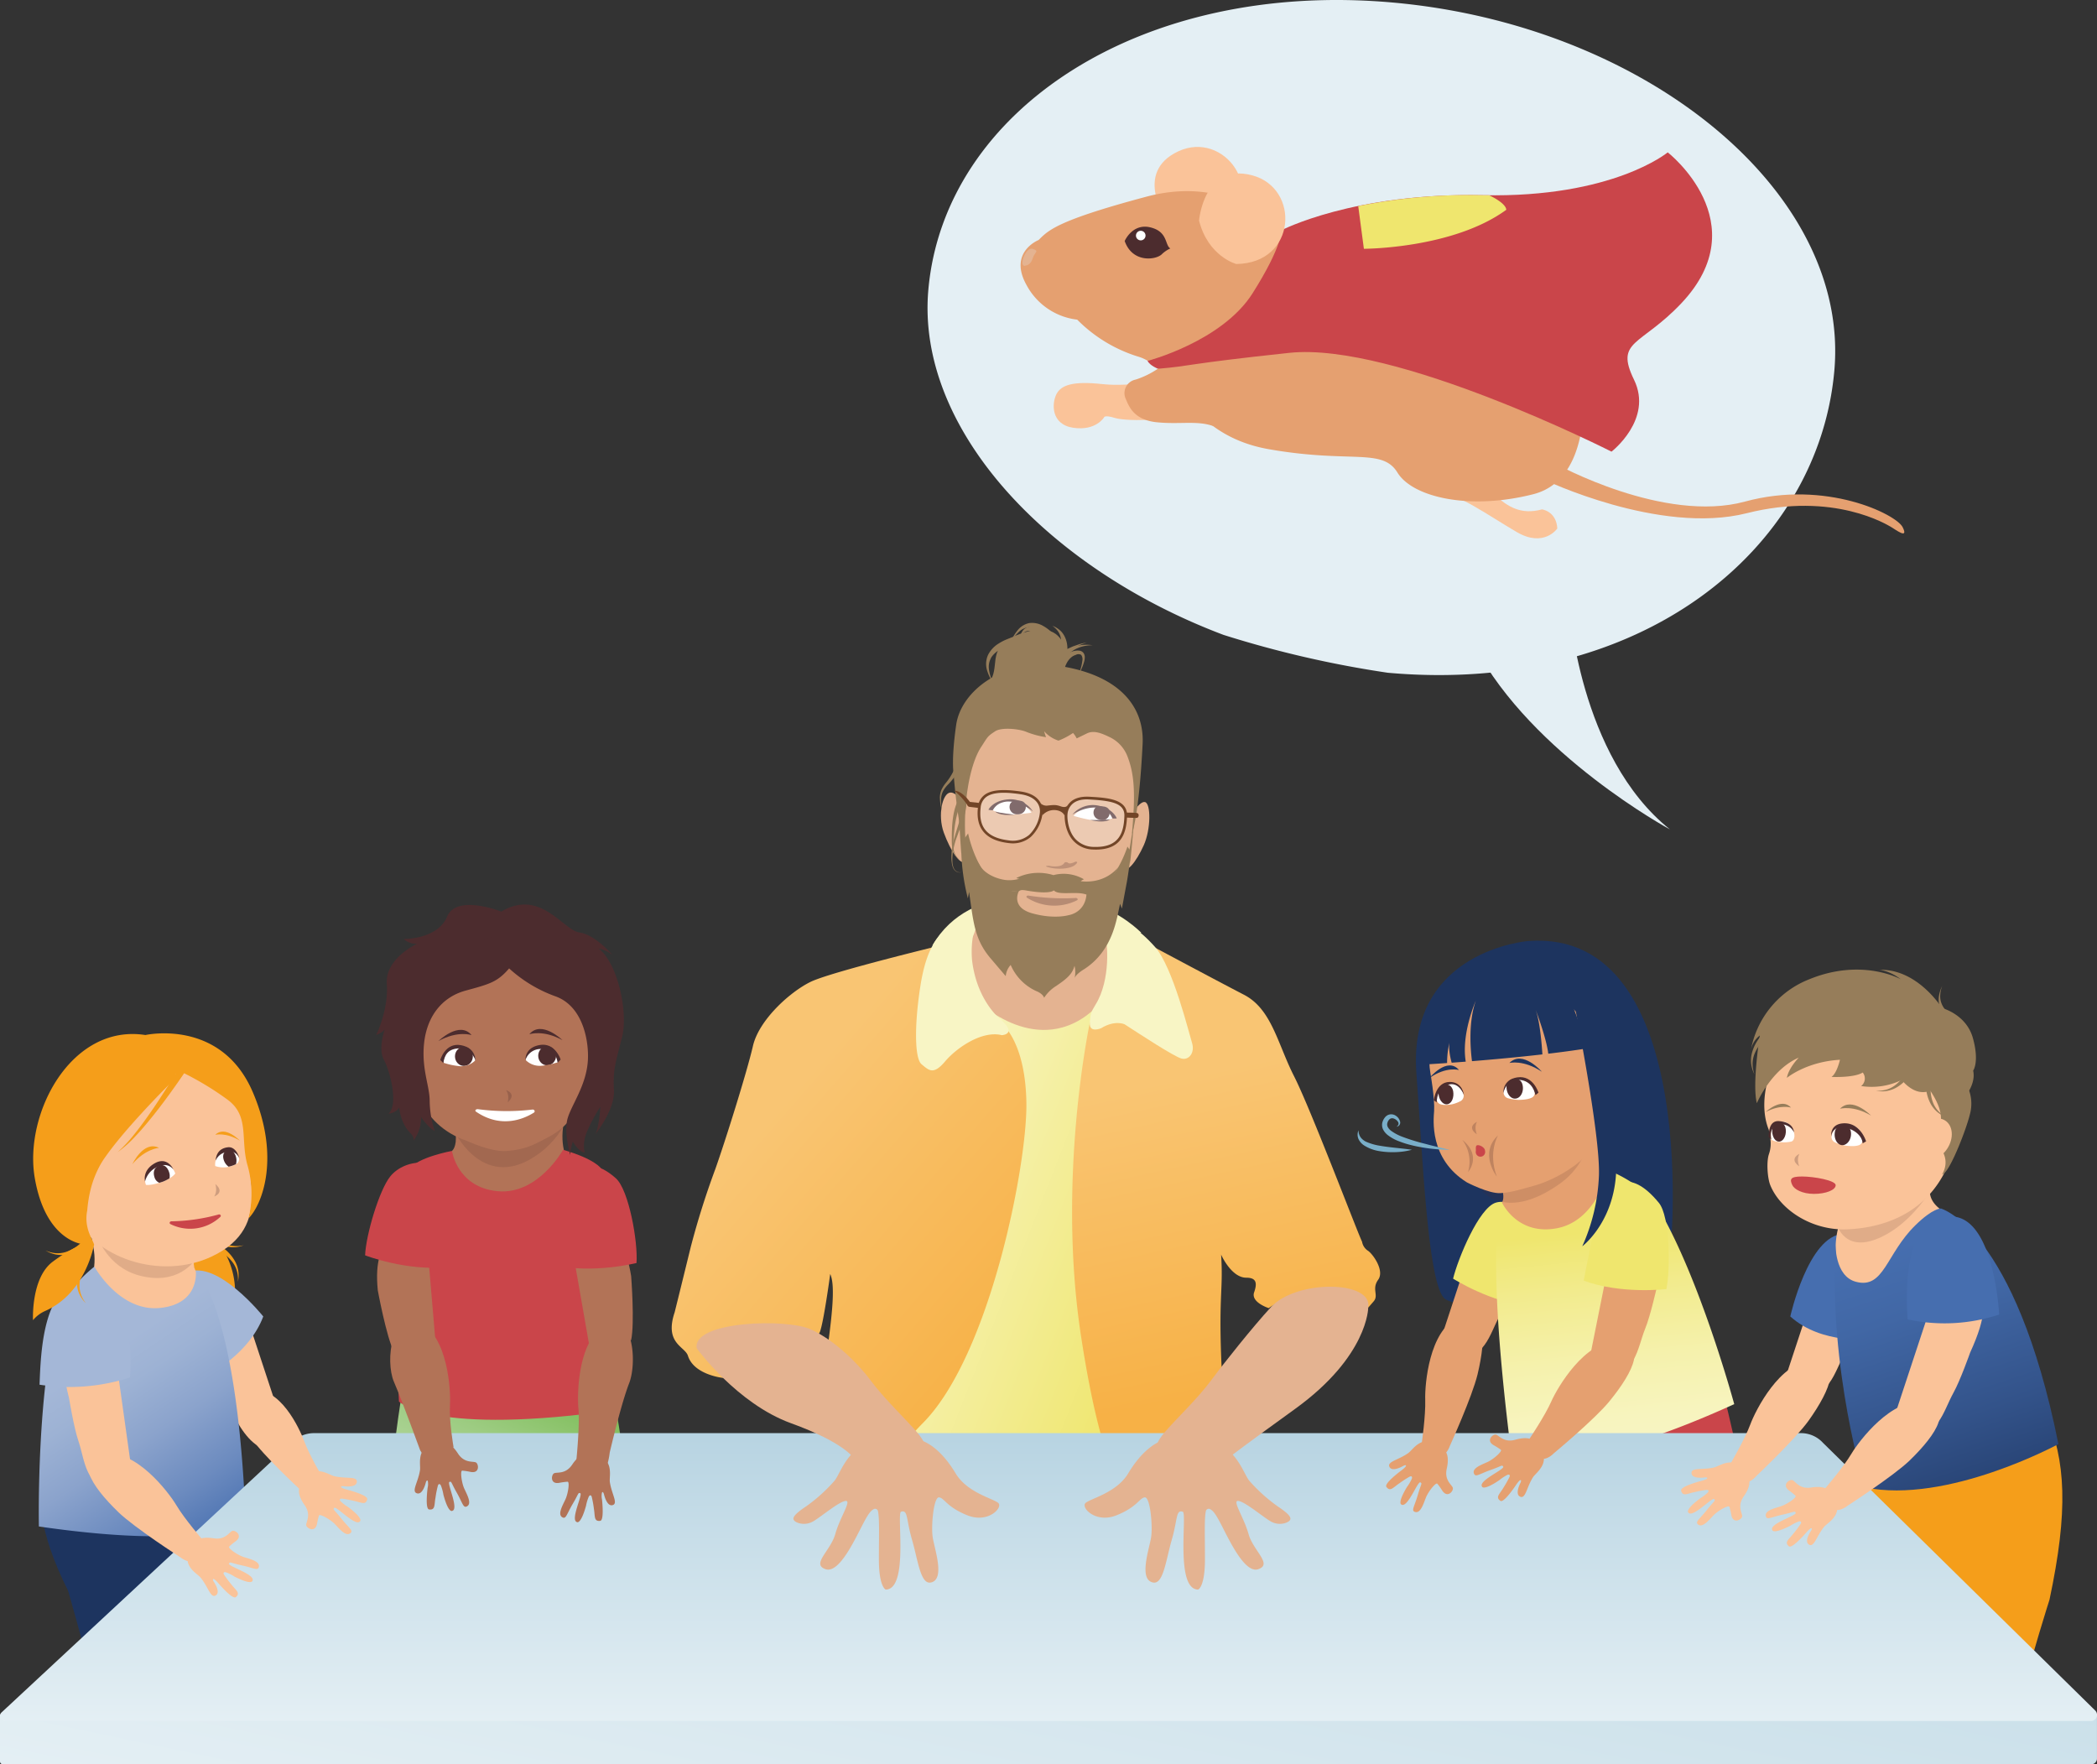 <svg xmlns="http://www.w3.org/2000/svg" xmlns:xlink="http://www.w3.org/1999/xlink" viewBox="0 0 774.37 651.52"><rect x="0" y="0" width="774.37" height="651.52" fill="#333333" stroke="none"/><defs><style>.cls-1{fill:#fac399;}.cls-2{fill:#1d345f;}.cls-3{fill:#e5a070;}.cls-4{fill:#efe66e;}.cls-30,.cls-5,.cls-8,.cls-9{fill:#4c2c2e;}.cls-5{opacity:0.15;}.cls-6{fill:#ca454a;}.cls-29,.cls-7{fill:#fff;}.cls-9{opacity:0.25;}.cls-10{fill:url(#Unbenannter_Verlauf_13);}.cls-11{fill:#f59e1a;}.cls-12{fill:url(#Unbenannter_Verlauf_9);}.cls-13{fill:#a4b7d7;}.cls-14{fill:#f8f5c5;}.cls-15{fill:#e4b391;}.cls-16{fill:url(#Unbenannter_Verlauf_3);}.cls-17{fill:url(#Unbenannter_Verlauf_4);}.cls-18{fill:url(#Unbenannter_Verlauf_4-2);}.cls-19{fill:url(#Unbenannter_Verlauf_11);}.cls-20{fill:#b27357;}.cls-21{fill:url(#Unbenannter_Verlauf_50);}.cls-22{fill:url(#Unbenannter_Verlauf_43);}.cls-23{fill:#967d5a;}.cls-24{fill:#466eaf;}.cls-25{fill:url(#Unbenannter_Verlauf_23);}.cls-26{fill:#79aec8;}.cls-27{fill:#e4eff4;}.cls-28{fill:#724527;}.cls-29,.cls-30{opacity:0.3;}</style><linearGradient id="Unbenannter_Verlauf_13" x1="521.34" y1="537.17" x2="536.79" y2="454.33" gradientTransform="matrix(0.96, -0.28, 0.28, 0.96, -50.55, 168.59)" gradientUnits="userSpaceOnUse"><stop offset="0" stop-color="#f8f5c5"/><stop offset="0.18" stop-color="#f7f4be"/><stop offset="0.44" stop-color="#f5f1ac"/><stop offset="0.75" stop-color="#f2eb8d"/><stop offset="1" stop-color="#efe66e"/></linearGradient><linearGradient id="Unbenannter_Verlauf_9" x1="173.42" y1="591.94" x2="208.86" y2="509.82" gradientUnits="userSpaceOnUse"><stop offset="0" stop-color="#c9e1ba"/><stop offset="0.16" stop-color="#c4deb3"/><stop offset="0.39" stop-color="#b5d7a1"/><stop offset="0.67" stop-color="#9dcc82"/><stop offset="0.97" stop-color="#7cbc57"/><stop offset="1" stop-color="#78ba53"/></linearGradient><linearGradient id="Unbenannter_Verlauf_3" x1="322.63" y1="446.94" x2="427.82" y2="488.3" gradientUnits="userSpaceOnUse"><stop offset="0" stop-color="#f8f5c5"/><stop offset="1" stop-color="#efe66e"/></linearGradient><linearGradient id="Unbenannter_Verlauf_4" x1="282.15" y1="415.55" x2="376.6" y2="497.62" gradientUnits="userSpaceOnUse"><stop offset="0" stop-color="#f9c573"/><stop offset="1" stop-color="#f7b146"/></linearGradient><linearGradient id="Unbenannter_Verlauf_4-2" x1="435.6" y1="397.97" x2="460.52" y2="511.55" xlink:href="#Unbenannter_Verlauf_4"/><linearGradient id="Unbenannter_Verlauf_11" x1="34.47" y1="502.94" x2="79.93" y2="571.04" gradientUnits="userSpaceOnUse"><stop offset="0" stop-color="#a4b7d7"/><stop offset="0.17" stop-color="#9db2d4"/><stop offset="0.42" stop-color="#8ba3cc"/><stop offset="0.71" stop-color="#6c8bbf"/><stop offset="1" stop-color="#466eaf"/></linearGradient><linearGradient id="Unbenannter_Verlauf_50" x1="369.21" y1="727.56" x2="407.71" y2="543.01" gradientUnits="userSpaceOnUse"><stop offset="0" stop-color="#e4eff4"/><stop offset="1" stop-color="#c9dfe9"/></linearGradient><linearGradient id="Unbenannter_Verlauf_43" x1="387.19" y1="635.52" x2="387.19" y2="507.6" gradientUnits="userSpaceOnUse"><stop offset="0" stop-color="#e4eff4"/><stop offset="1" stop-color="#aecede"/></linearGradient><linearGradient id="Unbenannter_Verlauf_23" x1="759.43" y1="570.1" x2="706.76" y2="454.76" gradientTransform="translate(42.22 -70.84) rotate(6.05)" gradientUnits="userSpaceOnUse"><stop offset="0" stop-color="#1d345f"/><stop offset="0" stop-color="#1d345f"/><stop offset="0.43" stop-color="#33538a"/><stop offset="0.76" stop-color="#4167a5"/><stop offset="0.96" stop-color="#466eaf"/></linearGradient></defs><title>Element 1</title><g id="Ebene_2" data-name="Ebene 2"><g id="Ebene_5" data-name="Ebene 5"><path class="cls-1" d="M88.42,477.84l-11.14-6.09s-16.88-6.79-4,21.38c0,0,3.65,10.33,6.16,14.83,3.91,7,10.13,28.76,21.83,27.39l1.1-15.19Z"/><path class="cls-2" d="M564.36,347.5s-44.72,3.34-41.31,48.95c2.21,29.5,4.08,75.45,10,82.7s78.89.71,82.58-8.76C618,464.42,628.48,342.7,564.36,347.5Z"/><path class="cls-3" d="M544.84,455.7,556,449.61s16.88-6.78,4,21.38c0,0-3.65,10.33-6.16,14.83-3.91,7-5.45,16.82-17.14,15.45l-4.13-8.3Z"/><path class="cls-4" d="M565.47,482.51s9.12-25.32,6.48-29.26-13.31-11-19.56-9.15-14,20.69-15.8,28.07C536.59,472.17,550.62,481.13,565.47,482.51Z"/><path class="cls-3" d="M554.09,437.42l5.92-6.84s30.92-20.68,31.2-10.19,5.55,15.25,5.55,15.25l2.61,12.77L578,460.79l-22.67-8.44-.67-8.36S556.08,442.14,554.09,437.42Z"/><path class="cls-5" d="M588.36,413.8l-41.09,25.91s8.94,11.62,28.94-2.75C588.1,428.41,588.36,413.8,588.36,413.8Z"/><path class="cls-6" d="M637.29,518s6.92,28.09,9.52,45.2S651.65,587,651.65,587s-59.16,26-104.56,1.49c0,0,7.44-26.79,8.56-37.58s4.84-32.75,4.84-32.75S584.6,527.12,637.29,518Z"/><path class="cls-3" d="M594.43,409.37c2.29-19.42-14.92-64.54-62.11-35,0,0-6,11.18-4.13,21.73,0,0,1.7,9.57,1.39,14.23-.2,2.89-1.92,17.61,12.14,26.31,0,0,8.11,4.23,12.39,3.95s8-1.55,12.55-2.78S592.12,428.93,594.43,409.37Z"/><path class="cls-2" d="M535.24,385c-.43,2.83.61,6.67.83,7.43l5.2-.39c-1.75-10.34,3.73-22.55,3.73-22.55-2.94,8.21-1.9,18.81-1.43,22.37,7.56-.61,16.78-1.44,26-2.5-.26-4.09-.95-12.24-2.51-16.53,0,0,4,10.45,4.68,16.27,4.82-.57,9.59-1.21,14.08-1.91,0,0-6.55-28.07-16.89-31.55-9.53-3.21-21,2.76-22.74,3.7-8.89,5.69-19.8,16.24-19.95,33.74,0,0,3.11-.18,8.14-.53A32.53,32.53,0,0,1,535.24,385Z"/><path class="cls-2" d="M557.38,392.53s5.19-1.33,12,3.24C569.38,395.77,562.29,387.55,557.38,392.53Z"/><path class="cls-7" d="M565.85,405.22c-.86.49-2.26.9-5.09.94a16.89,16.89,0,0,1-4-.64,2.19,2.19,0,0,1-1.49-2.4,5,5,0,0,1,4.49-4.62c4.68-.69,6.49,1.7,7,4.84A2,2,0,0,1,565.85,405.22Z"/><path class="cls-8" d="M562.38,401.78c0,2.27-1.38,4-3.06,3.91s-3-2-3-4.3a2.89,2.89,0,0,1,2.73-3C561.9,398.09,562.36,400.52,562.38,401.78Z"/><path class="cls-8" d="M567,404.4c-.48-2.36-2.08-5.61-6.48-5.66s-5.37,4.87-5.37,4.87-.4-4.94,5.17-5.77c5.86-.87,7.8,5.65,7.8,5.65Z"/><path class="cls-2" d="M538.78,395.14s-4.68-1.45-10.94,2.95C527.84,398.09,534.44,390,538.78,395.14Z"/><path class="cls-7" d="M531.68,407.68c.81.34,2.08.53,4.51.11a12.92,12.92,0,0,0,3.3-1.26,2.29,2.29,0,0,0,.91-2.6c-.46-1.64-1.63-3.88-4.56-3.84-4.11.07-5.3,2.71-5.29,5.89A2,2,0,0,0,531.68,407.68Z"/><path class="cls-8" d="M531.26,404.38c.35,2.24,1.89,3.74,3.37,3.37s2.36-2.48,2-4.71c0,0-.34-2.76-2.93-2.58S531.07,403.13,531.26,404.38Z"/><path class="cls-8" d="M530.56,407.05c0-2.39.92-5.85,4.68-6.61s5.36,3.95,5.36,3.95-.42-4.93-5.33-4.86c-5.15.08-5.81,6.81-5.81,6.81Z"/><path class="cls-9" d="M545.36,418.88s-1.14-2.62.07-4.63C545.43,414.25,541.34,416.06,545.36,418.88Z"/><path class="cls-10" d="M558.15,537.31s19.09,10,82.26-18.8c0,0-13.57-50.08-30.16-75.87a54.19,54.19,0,0,0-16.34-10.53s-4.18,18.62-18.94,21.44S554.61,444,554.61,444,548,457.72,558.15,537.31Z"/><path class="cls-3" d="M595,461.78l10.31-7.39s15.94-8.76,6.56,20.74c0,0-2.38,10.7-4.33,15.47-3,7.43-3.38,17.36-15.16,17.4l-5.09-7.74Z"/><path class="cls-4" d="M584.83,472.91s4.62-25,6.78-29.19c3-5.93,9.71-13.23,20.95.43,4.14,5,4.34,24.45,2.79,31.89C615.35,476,598.83,478.07,584.83,472.91Z"/><path class="cls-2" d="M581.26,370.24s9.85,49.07,9.18,64.09a70.31,70.31,0,0,1-6.14,25.89s10.89-8.17,12.38-25.62-3.16-53.81-6.78-60S581.26,370.24,581.26,370.24Z"/><path class="cls-11" d="M700.33,532.92s71.26,4.65,18.37,58.52c0,0-10.62,20.5-15.13,30.72,0,0-27,8.88-40.73-.44,0,0,3.78-33,12.5-48.37S700.33,532.92,700.33,532.92Z"/><path class="cls-11" d="M755.4,522c7.48,17.38,8.43,35.8,1.43,68.72,0,0-7.07,22.14-9.34,33,0,0-24.57,13.55-40,6.88,0,0-3.69-70.8,1.63-87.44S755.4,522,755.4,522Z"/><path class="cls-11" d="M75.49,454.88a17.35,17.35,0,0,0,3,2.94,15.55,15.55,0,0,0,3.59,2,10.81,10.81,0,0,0,4,.76,11.27,11.27,0,0,0,3.92-.74,11.11,11.11,0,0,1-3.89.24A10.2,10.2,0,0,1,82.49,459a13.66,13.66,0,0,1-3-2.27,14.88,14.88,0,0,1-2.3-2.9Z"/><path class="cls-11" d="M80.76,459.71a17,17,0,0,1,3.34,2.54,15,15,0,0,1,2.54,3.25A10.77,10.77,0,0,1,88,469.35a11.13,11.13,0,0,1-.16,4,11,11,0,0,0-.33-3.88,9.89,9.89,0,0,0-1.68-3.41,13.51,13.51,0,0,0-2.68-2.66,15.35,15.35,0,0,0-3.2-1.87Z"/><path class="cls-11" d="M76.2,454.51S87.49,462.36,86.81,479a12.18,12.18,0,0,0,1.07,5.51S73.51,478.34,71.7,468.4s-.59-13.69-.59-13.69Z"/><path class="cls-12" d="M187,576.09l6.38,19.27c15.38.06,24.82,1.42,39.79-6.54,0,0-.57-30.79-1.71-41.58s-4.92-32.75-4.92-32.75-24.52,8.94-78.09-.18c0,0-4.5,27-4.7,44.34s1.09,32.68,1.09,32.68S156.13,593,184,595Z"/><path class="cls-13" d="M97.22,486.14S80.3,465,69.32,469.87c-19.72,8.75,1.7,29.58,8.14,37.39C77.46,507.26,92,500,97.22,486.14Z"/><path class="cls-14" d="M421.45,344.45s-7.71-8-18.69-10.77-44.29-9-58.43,15.44Z"/><path class="cls-15" d="M361.24,329.94s2.73,18.31-9.72,23.7c0,0-1.37,51.9,43.6,47.81s26.63-49,26.63-49-12.25-1.85-14.69-16.06Z"/><path class="cls-16" d="M355.14,364.24l4.37,39.49L318.77,532.85s-7.46,36.46,28.14,43.16,83.47,1.49,89-3.07-.37-18.51-13-39.72-10.68-171.47-10.68-171.47-6.33,13.87-19.91,17.65C372.57,384.89,355.14,364.24,355.14,364.24Z"/><path class="cls-17" d="M302.43,492.45c1.34-1.15,4.15-22,4.15-22,3.63,7.81-4,39.95-4.85,61.72s16,37.2,16,37.2c8.15-5.21-1.73-18.78,23.1-43.9s38.47-95.44,38.19-118-8.81-29.15-8.81-29.15l-5.7-1.82-17.26-27.36s-40.32,9.77-47.85,13.4-19.12,14-21.36,23.72-10.32,35.41-13.95,45.61a296.61,296.61,0,0,0-9,28.57c-4.83,19.69-5.95,24.14-5.95,24.14-3.89,11.54,3.81,12.62,4.89,16.05,2.23,7.12,13,8.2,13,8.2S284.26,508,302.43,492.45Z"/><path class="cls-14" d="M369.86,376.78s-9-6.67-10.88-22a35.36,35.36,0,0,1,1.65-14.54s-4.27-2.33-9.2,1.24-9.28,8.1-11.55,22.61-2.14,26.83.44,28.92,4.24,4.19,8.63-1,13.75-11.56,21-9.75C370,382.24,375.57,382,369.86,376.78Z"/><path class="cls-18" d="M460.2,471.82c3.53,0,4.22,1.68,2.92,5.4s5.4,5.84,5.4,5.84,11.53-8.44,24.18-7.51,12.55,7.33,12.55,7.33l2-2.31c2-2.31-.83-4.5,1.68-8s-2.24-9.86-3.91-10.79a5,5,0,0,1-2.05-3.26c-1.67-3.35-19-49.11-25.11-61.11s-8.25-24.78-18.5-30.08-37.19-19.71-37.19-19.71l-4.08,13.69-15.62,16.28s-12.24,56.93-3.31,115.54,19.75,67.81,31.36,71.72,25.29,2.51,25.57-6.14c0,0-4.36-35.54-5.16-58.23s.8-24.56,0-37.21C450.89,463.27,454.67,471.82,460.2,471.82Z"/><path class="cls-14" d="M404.61,370.89c5.64-9.14,4.44-23.44,3.32-25.53s2.17-4.6,4.82-4.74,7.25,1.72,13.81,9.11,12.51,31.86,13.63,35.4-1.12,6.51-3.91,5.76-15.25-8.93-21-12.65c0,0-3.56-1.69-8.65,1.45,0,0-4.54,2-4.18-2.1C402.72,374.28,402.72,374,404.61,370.89Z"/><path class="cls-1" d="M71.62,464.07l-7.07-4.56s-33-10.43-30.52-1-1,15.06-1,15.06l1,12.09,22.35,5.48,18.05-13.43-1.57-7.64S71.07,468.81,71.62,464.07Z"/><path class="cls-5" d="M36,456.62l35.65,9s-5.86,9.18-20.16,5.41C39.47,467.83,36,456.62,36,456.62Z"/><path class="cls-2" d="M38.7,509.66s-35.59,25.25,4.84,76.28c0,0,7.55,18.91,10.68,28.29,0,0,21.67,9.4,33.54,1.81,0,0,8-52.22,1.75-66.44S38.7,509.66,38.7,509.66Z"/><path class="cls-2" d="M31.71,513.78c-9,18.45-28.87,29.13-6.58,73.61,0,0,5.83,19.84,7.7,29.56,0,0,20.26,12.14,33,6.16,0,0,1.88-29.73-2.51-44.64S31.71,513.78,31.71,513.78Z"/><path class="cls-1" d="M81.45,392.49s8.72,13.54,8.74,23.33c0,15.48,11.66,37-12,48.18-18.53,8.75-43.86,1.21-52.3-17.61S25.37,375.1,81.45,392.49Z"/><path class="cls-19" d="M90.65,559.82s-7.61,13.83-76.3,3.87c0,0-1-51.88,7.75-81.28a54.28,54.28,0,0,1,12.75-14.68S44.06,484.45,59,483,72.3,469.25,72.3,469.25,87.32,481.19,90.65,559.82Z"/><path class="cls-11" d="M58.73,423.88s-5,.28-9.85,6C48.88,429.9,53,421,58.73,423.88Z"/><path class="cls-11" d="M79.5,419.05s3.87-1,9.06,2.14C88.56,421.19,83.1,415.46,79.5,419.05Z"/><path class="cls-11" d="M68.81,395.11c-2.09,3.14-4.15,6.06-6.24,8.94s-4.19,5.65-6.31,8.28-4.25,5.17-6.39,7.4a42.17,42.17,0,0,1-6.41,5.72,54.45,54.45,0,0,0,6.33-6.85c2.09-2.58,4.14-5.45,6.18-8.37s4-6,6-9.15,4-6.38,5.88-9.65Z"/><path class="cls-11" d="M93.34,403.28C81.61,375.92,53.7,382.21,53.7,382.21c-27.47-4.27-44.95,29.1-40.86,52.8s18,24.47,18,24.47c9,2.69-.73-2.33,1.38-12.52a48.48,48.48,0,0,1,1.33-8.08,37.57,37.57,0,0,1,3.16-8.13,30.57,30.57,0,0,1,2.3-3.68l1.29-1.79,1.34-1.75c3.62-4.64,7.56-9.07,11.57-13.42s8.16-8.6,12.36-12.72l-.85-.81c1.23-.59,2-.88,2-.88A110.7,110.7,0,0,1,84,406.06c8.39,6.14,4.57,14.85,7.5,24.6a38.72,38.72,0,0,1,.31,19.24C97,444.56,103.55,427.07,93.34,403.28Z"/><path class="cls-20" d="M204.79,615.39c2-4.74-3.68-22.85-3.68-22.85A82.23,82.23,0,0,1,196.75,551l23.24-.81c3.73,10.84-2.43,56.33-3.9,64.26Z"/><path class="cls-2" d="M233.15,621c-.51-.78-9.35-8-16.22-8.62,0,0-7,3-12.32,0,0,0-2.25,6.68-.53,11.45C204.08,623.79,239.09,630,233.15,621Z"/><path class="cls-20" d="M168.13,621c2.63-4.44-.68-23.14-.68-23.14a82.31,82.31,0,0,1,1.09-41.73l23.14,2.23c2.29,11.24-9.74,55.53-12.23,63.21Z"/><path class="cls-2" d="M195.52,630.24c-.41-.83-8.23-9.19-15-10.65,0,0-7.37,2.1-12.2-1.65,0,0-3.11,6.33-2,11.28C166.33,629.22,200.23,639.93,195.52,630.24Z"/><path class="cls-21" d="M0,633.08H774.36a0,0,0,0,1,0,0v16.3a2.14,2.14,0,0,1-2.14,2.14H1.13A1.09,1.09,0,0,1,0,650.43V633.08a0,0,0,0,1,0,0Z"/><path class="cls-22" d="M772.27,635.52H1.69a1.83,1.83,0,0,1-1.11-3.17l107.51-100a11.5,11.5,0,0,1,7.84-3.13H665.12a11,11,0,0,1,8.06,3.58l100.57,98.89A2.26,2.26,0,0,1,772.27,635.52Z"/><path class="cls-7" d="M53.89,437.54s1.76.38,6.39-1.23c0,0,3.22-1.27,4.44-2.95,0,0-1.48-5.07-6.32-3.49C54.73,431.07,52.72,434.44,53.89,437.54Z"/><path class="cls-8" d="M57.08,434.82c-.68-2.05-.15-3.76,1.84-4.45,1.5-.51,2.9.49,3.54,2.54a4.15,4.15,0,0,1,.12,2.24,17.43,17.43,0,0,1-2.3,1.16c-.52.18-1,.33-1.44.46A3.09,3.09,0,0,1,57.08,434.82Z"/><path class="cls-7" d="M87.3,429.81A11.67,11.67,0,0,1,83.87,431a9.37,9.37,0,0,1-4.39-.41,5.42,5.42,0,0,1,2.59-5.27c2.75-1.53,4.77-.31,5.93,1.76A2,2,0,0,1,87.3,429.81Z"/><path class="cls-8" d="M82.57,428.14c-.33-1.11-.29-2.93,1.65-3.32,2.17-.43,2.84,2.16,2.84,2.16a4.8,4.8,0,0,1,.07,2.92,11.81,11.81,0,0,1-2.71.93A4.86,4.86,0,0,1,82.57,428.14Z"/><path class="cls-8" d="M79.62,428.59a5.4,5.4,0,0,1,4.92-3.27s2.56-.54,3.91,2.46c0,0-1.13-4.5-4.31-4.12S79.82,426.14,79.62,428.59Z"/><path class="cls-8" d="M53.56,436.27a8.12,8.12,0,0,1,5.65-5.77,4.14,4.14,0,0,1,4.84,1.39s-2.13-5-6.88-2.34S53.56,436.27,53.56,436.27Z"/><path class="cls-9" d="M79.52,437.24s.92,2.7-.45,4.6C79.07,441.84,83.29,440.38,79.52,437.24Z"/><path class="cls-8" d="M185.11,336.63s-16.5-6.58-20,1.85-16,8.27-16,8.27a6.52,6.52,0,0,0,4.9,1.76s-11.87,5.41-11.17,14.85-3.9,18.79-3.9,18.79,2.84-1,3.21-2.26c0,0-2.71,7.28-.36,11.54s5.43,16.84,1.61,19.85c0,0,2.86-.28,4-2.3,0,0,.4,5.41,3.83,9.13,0,0,2,1.71,1.43,3.15a14.21,14.21,0,0,0,2.85-8.46S146.35,373,159.65,363s37.9-19.28,49.48-12.15-4.47,35.05-4.47,35.05l6,34.06s2.41,5.29,5.29,5.66c0,0-1-2.84.56-7.13a60.88,60.88,0,0,1,5.19-9.8s-.49,8-1.91,10.19c0,0,7.35-8.94,6.92-16.36s.66-10.28,3-19.52-1.61-27.35-8.64-32.73a12.19,12.19,0,0,1,5.06,2.33s-6.24-7.42-12.21-8.27S199.57,328,185.11,336.63Z"/><path class="cls-15" d="M257.29,497.92s14.87,20.42,34.78,27.63,23.25,13,23.25,13L341,535.14s2.1-.9-2.1-5.92-12.26-12.48-17.6-19.73C317,503.73,308.4,495,299.4,490.89S255.44,487.84,257.29,497.92Z"/><path class="cls-15" d="M505.25,482.88s0,17.89-27,37.39c-17.17,12.39-24.88,18.25-24.88,18.25l-25.65-3.38s-2.1-.9,2.1-5.92,12.26-12.48,17.6-19.73c4.25-5.76,15.21-19.54,21.92-26.81C478.77,472.42,507.1,472.79,505.25,482.88Z"/><path class="cls-20" d="M168.24,418.52l7.6-4.91s35.47-11.21,32.81-1.06,1.06,16.19,1.06,16.19l-1.06,13-24,5.9-19.41-14.44L166.9,425S168.83,423.62,168.24,418.52Z"/><path class="cls-5" d="M211.59,405.81l-43.35,12.71S179.13,440.65,199,426C210.74,417.34,211.59,405.81,211.59,405.81Z"/><path class="cls-6" d="M147.32,517.54s12.45,12.94,81.14,3c0,0,2.19-59.7-6.53-89.09,0,0-2.2-3.46-14-6.86,0,0-9.22,16.71-24.18,15.29S166.9,425,166.9,425s-12.94,2.39-15.55,6.66C145.85,440.62,145.07,469.56,147.32,517.54Z"/><path class="cls-20" d="M217.76,393.31c2.06-19.45-17.16-55.17-59.18-28.61,0,0-7.62,6-7.22,16.14,0,0,.06,7.72.57,13.49.25,2.88,2,20.74,20.55,27,0,0,8.87,4.16,14.62,3.71,7-.55,10-2.32,14.22-4.51C206.25,418,215.69,412.89,217.76,393.31Z"/><path class="cls-8" d="M195.47,381.92s5.05-1.78,12.24,2.18C207.71,384.1,199.92,376.52,195.47,381.92Z"/><path class="cls-7" d="M205,393.28a9.33,9.33,0,0,1-5.31,1.36,13.41,13.41,0,0,1-4-.81,2.89,2.89,0,0,1-1.49-3,4.75,4.75,0,0,1,4.46-4c3.39-.25,6.89.52,7.43,4.48A2.15,2.15,0,0,1,205,393.28Z"/><path class="cls-8" d="M205.91,392.43c-.47-3-1.84-5-6.24-5.07a5.83,5.83,0,0,0-5.61,4.06s-.45-4.47,5.13-5.5c5.85-1.09,7.84,5.36,7.84,5.36Z"/><path class="cls-9" d="M187.46,407.1s.82-2.73-.63-4.58C186.83,402.52,191.11,403.82,187.46,407.1Z"/><path class="cls-7" d="M176.56,409.6a80.31,80.31,0,0,0,20,.14c.79-.11,1.21.75.56,1.15-3.85,2.4-12.14,5.9-21.34-.38C175.18,410.09,175.79,409.49,176.56,409.6Z"/><path class="cls-6" d="M63.32,451a69.73,69.73,0,0,0,17.37-2.51c.66-.21,1.14.47.64.9A16.3,16.3,0,0,1,63,452.06C62.38,451.79,62.64,451,63.32,451Z"/><path class="cls-8" d="M174.14,382.24s-5-1.78-12.23,2.18C161.91,384.42,169.69,376.84,174.14,382.24Z"/><path class="cls-7" d="M164.64,393.42a9.35,9.35,0,0,0,5.32,1.36,13.5,13.5,0,0,0,4-.8,2.89,2.89,0,0,0,1.49-3c-.23-2.15-2.07-4.36-5.46-4.54-4-.22-6.16,2-6.38,4.78A2.68,2.68,0,0,0,164.64,393.42Z"/><path class="cls-8" d="M163.71,392.57c.47-3,1.67-5.36,6.07-5.44s5.78,4.43,5.78,4.43.26-4.56-5.32-5.6c-5.86-1.09-7.66,5.47-7.66,5.47Z"/><path class="cls-8" d="M217.09,391.58c.4-6.48-1.47-19.91-12-23.67a50.93,50.93,0,0,1-17.08-10.3c-4.33,5-7,5.73-16.05,8.19s-14.3,9.85-15.34,19.3,2,15.79,2.05,21.3a36.72,36.72,0,0,0,1.86,11.24s-10.11-4.94-11.18-28.23,7.27-38.53,32.43-43.27c26.88-6.14,41.48,15.17,42.9,26.31,0,0,1.71,26.71-6.2,36.57s-7.91,17.49-7.91,17.49-2.41-8.28-1-13.39S216.52,400.91,217.09,391.58Z"/><ellipse class="cls-8" cx="171.31" cy="390.09" rx="3.3" ry="3.53"/><ellipse class="cls-8" cx="202.05" cy="389.87" rx="3.3" ry="3.53"/><path class="cls-20" d="M164.34,392.62a25.31,25.31,0,0,0,5.46,1.09,7.29,7.29,0,0,0,5.4-1.85c1.14-1.12,1.25.09.58,1.47s-3.33,6.19-6.13,6.07-5-4.31-5.79-5.32S163.23,392.3,164.34,392.62Z"/><path class="cls-20" d="M205.28,392.48a25.47,25.47,0,0,1-5.47,1.09,7.33,7.33,0,0,1-5.4-1.85c-1.13-1.12-1.25.09-.58,1.47s3.34,6.18,6.14,6.07,5-4.31,5.78-5.32S206.38,392.16,205.28,392.48Z"/><path class="cls-20" d="M212.21,466l6.39-11s11-5.67,14.47,16.24c0,0,1.35,17.25,0,23.61l-15.29,3Z"/><path class="cls-20" d="M212.85,539.11s1.31-13.08.75-18.91-.06-25.51,10-31,11.8,13.68,8.73,21.59-7.18,25.61-7.18,25.61-.94,10-5.3,8.07A20.84,20.84,0,0,1,212.85,539.11Z"/><path class="cls-20" d="M158.32,466.1l-9-9s-12-2.67-9.81,19.41c0,0,3.12,17,6,22.83l15.55-1.05Z"/><path class="cls-20" d="M167.47,534.27s-1.66-9.49-1.31-15.34-.87-25.49-11.16-30.55-12.88,14.09-9.53,21.89,9.7,25.32,9.7,25.32,3,5.62,7.23,3.48S167.47,534.27,167.47,534.27Z"/><path class="cls-6" d="M204.37,467.13s-.28-20.38,1.85-24.61,7.69-19.48,21.19-7.42c4.87,4.34,8.23,23.73,7.63,31.3C235,466.4,218.9,470.49,204.37,467.13Z"/><path class="cls-6" d="M165.2,467.88s1.25-25.3.43-30c-2-11.16-15.93-10.36-21.49-3.49-4.1,5.06-9,21.57-9.32,29.16C134.82,463.59,150.37,469.52,165.2,467.88Z"/><path class="cls-15" d="M308,547c3.1-3.27,6-20.13,29.79-15.61,0,0,7.41-.12,15.12,12.72,4.31,7.17,14,9.27,15.75,10.93s-3.74,7.61-11.45,4.52-8.44-6.38-10.43-6.62-3,10.43-2.36,14.71,4.73,15.67-.71,16.73c-3.81.74-4.71-8.17-6.92-15.78s-1.45-11.21-4.05-10.36c-1.72.56,2.92,28.68-5.68,28.75,0,0-2.51-.94-2.51-11.17,0-8.85.26-14.85-.33-17.78a1.08,1.08,0,0,0-1.62-.73c-.94.54-1.72,1.36-3.35,4.37-3,5.49-9.1,19.64-14.42,17.77s1.86-6.7,3.63-13,6.23-12.56,3.72-12.19-8.65,5.58-11.72,7.44-6.24.75-7.07-.09-.75-2,4.37-5.4A60.45,60.45,0,0,0,308,547Z"/><path class="cls-15" d="M461.51,547c-3.1-3.27-6-20.13-29.79-15.61,0,0-7.41-.12-15.12,12.72-4.31,7.17-14,9.27-15.76,10.93s3.75,7.61,11.46,4.52,8.44-6.38,10.43-6.62,3,10.43,2.35,14.71-4.73,15.67.72,16.73c3.81.74,4.71-8.17,6.91-15.78s1.46-11.21,4.06-10.36c1.72.56-2.92,28.68,5.68,28.75,0,0,2.51-.94,2.51-11.17,0-8.85-.27-14.85.33-17.78a1.08,1.08,0,0,1,1.62-.73c.94.54,1.72,1.36,3.35,4.37,3,5.49,9.09,19.64,14.42,17.77s-1.86-6.7-3.63-13-6.23-12.56-3.72-12.19,8.65,5.58,11.72,7.44,6.23.75,7.07-.09.75-2-4.37-5.4A60.45,60.45,0,0,1,461.51,547Z"/><path class="cls-1" d="M672.22,469.69l11.13-6.09s16.88-6.79,4,21.37c0,0-3.65,10.34-6.16,14.83-3.91,7-5.45,16.83-17.15,15.46l-4.12-8.3Z"/><path class="cls-1" d="M639,540.56s5.29-9,7.32-14.49,11-23,22.49-23.51,7.56,10.12-1,22.14c-5,6.9-19.32,20.43-19.32,20.43s-3.7,4.57-6.77.89S639,540.56,639,540.56Z"/><path class="cls-1" d="M628,546.93c2-.52,2.35-.89,2.35-.89s.57-.54-.77-.47c0,0-4.71.75-4.94-1.52s4-1.13,8.34-2.16c2.35-.55,8.29-5.5,12.52,3.57,0,0,1.89,2.19-1.57,7.11-2.65,3.75-.36,6.35-.62,7.51s-3.4,2.8-4-.76a22.55,22.55,0,0,0-.68-2.88c-.26-.8-4.17,1.37-5.86,3.12s-4.16,4.86-5.81,3.31c-1-1,.68-1.91,3.41-5.35s3.2-3.22,2.63-3.93c-.7-.87-8,7.15-9.54,4.94,0,0-1.39-.93,4.39-5.24a16.47,16.47,0,0,0,2.77-2.11c.29-.28.63-1-.41-1a36.47,36.47,0,0,0-4.47.83c-2.64.51-4.35,1.77-4.94-.57C620.46,548.87,628,546.93,628,546.93Z"/><path class="cls-23" d="M651,381.76a17,17,0,0,0-2.53,3.36,15.17,15.17,0,0,0-1.55,3.83,10.71,10.71,0,0,0-.23,4.06,11,11,0,0,0,1.24,3.79,10.8,10.8,0,0,1-.74-3.82,9.89,9.89,0,0,1,.69-3.74,13.32,13.32,0,0,1,1.85-3.29,15.19,15.19,0,0,1,2.57-2.67Z"/><path class="cls-24" d="M661.11,486.13s6.64-29.92,19.6-30.5c23.29-1,12.56,28.54,10.07,38.88C690.78,494.51,672.77,496.68,661.11,486.13Z"/><path class="cls-1" d="M713.64,436.14s-3.76,5.7,3.22,10.65c0,0-4.75,32.18-25.07,30.06,0,0-12.22-1.27-13.57-10.9a31.16,31.16,0,0,1,.52-12.29C680.38,446.63,713.64,436.14,713.64,436.14Z"/><path class="cls-25" d="M716.71,446.26s27.43,7.47,43.41,87c0,0-41,22.29-71.49,16,0,0-13.42-43.43-10.83-90,0,0-.36,12,7.55,14.07,10.43,2.77,11.09-10.3,22-20.92C713.78,446.11,716.71,446.26,716.71,446.26Z"/><path class="cls-5" d="M711.43,441.79,678.26,452s2.81,11.43,16.72,4.67C705,451.85,711.43,441.79,711.43,441.79Z"/><path class="cls-1" d="M722.46,420.05c-5.25,26.49-25.15,33.31-40.38,33.91-12.91.52-24.63-7.13-28.35-16.29-1.09-2.69-1.46-8.76-.5-11.51a11.84,11.84,0,0,0,.33-6.61,17.7,17.7,0,0,0-.41-2.4c-6.27-15.45,5.92-43,28.53-46.55C688.05,368.87,735.3,355.26,722.46,420.05Z"/><path class="cls-23" d="M726.84,401.89a14.77,14.77,0,0,1,.62,9.5c-1.35,5.62-6.84,19.69-9.54,21.85s3.45-2.86-1.42-9.35,6.93-7.88-6.17-24.51Z"/><path class="cls-23" d="M717.11,372.24s-9-14.55-23.08-14.1c0,0,3.55.2,7.88,3.47,0,0-14.24-8-33.77,0A34.83,34.83,0,0,0,646.51,388a8.78,8.78,0,0,1,3.35-5.62s-2.89,17.93-1.1,25c0,0,5.23-12.42,15.46-16.81,0,0-3.73,3.79-4.37,7.46,0,0,7.2-6,19.6-6.68,0,0-1.12,5-3.13,6.33,0,0,8.35.4,11.54-1.63a3.54,3.54,0,0,1-.59,5,25.45,25.45,0,0,0,15-2.26s5,6.78,11.08,3.71a6.35,6.35,0,0,1,3.89,5.68s2.12-.86,2.64-4.55c0,0,2.72,2.33,3.32,4.22,0,0,6.83-6.28,5.44-12.49,0,0,2.36-3.14-.09-12S717.11,372.24,717.11,372.24Z"/><ellipse class="cls-1" cx="713.77" cy="420.75" rx="8.3" ry="6.32" transform="translate(-31.3 783.19) rotate(-56.46)"/><path class="cls-23" d="M679.47,409.43s4.89-1.39,11.47,2.52C690.94,412,684,404.73,679.47,409.43Z"/><path class="cls-23" d="M661.36,409s-3.87-1.25-9.32,1.64C652,410.6,657.92,405.1,661.36,409Z"/><path class="cls-9" d="M664.42,430.7s-1.15-2.61.07-4.62C664.49,426.08,660.4,427.88,664.42,430.7Z"/><path class="cls-23" d="M711.16,399.23a16.57,16.57,0,0,0,.3,4.19,15.23,15.23,0,0,0,1.33,3.9,10.66,10.66,0,0,0,2.5,3.22,11.28,11.28,0,0,0,3.42,2,11,11,0,0,1-3.07-2.4,9.9,9.9,0,0,1-1.93-3.28,13.4,13.4,0,0,1-.76-3.69,14.59,14.59,0,0,1,.19-3.7Z"/><path class="cls-23" d="M706.21,395.48a17.1,17.1,0,0,1-2.48,3.39,15.12,15.12,0,0,1-3.21,2.6,10.81,10.81,0,0,1-3.82,1.4,11.13,11.13,0,0,1-4-.08,11,11,0,0,0,3.88-.41,9.83,9.83,0,0,0,3.37-1.74,13.51,13.51,0,0,0,2.61-2.73,15.31,15.31,0,0,0,1.81-3.24Z"/><path class="cls-23" d="M719.48,376.38a9.52,9.52,0,0,1-2.11-2.34,9.3,9.3,0,0,1-1.25-3,8.66,8.66,0,0,1-.08-3.45,12.49,12.49,0,0,1,1.19-3.55,11.19,11.19,0,0,0-.76,3.47,7.32,7.32,0,0,0,.5,3.07,7.8,7.8,0,0,0,1.52,2.43,8.75,8.75,0,0,0,2.18,1.73Z"/><path class="cls-7" d="M686.56,422.85c-.93.35-2.38.56-5.18.18a16.86,16.86,0,0,1-3.83-1.21,2.2,2.2,0,0,1-1.12-2.6,5,5,0,0,1,5.12-3.91c4.72,0,6.17,2.64,6.25,5.82A2,2,0,0,1,686.56,422.85Z"/><path class="cls-8" d="M683.49,419.42c-.31,2.24-2,3.76-3.6,3.41s-2.69-2.46-2.34-4.7a2.88,2.88,0,0,1,3.14-2.6C683.56,415.69,683.66,418.17,683.49,419.42Z"/><path class="cls-8" d="M687.82,422.21c-.12-2.4-2.58-5.19-6.93-5.89a3.76,3.76,0,0,0-4.68,3.37s-.67-4.89,5-4.89c5.92,0,7.89,6.68,7.89,6.68Z"/><path class="cls-7" d="M654.08,420.82s1.49,1.13,5.48,1a17.91,17.91,0,0,0,1.78-.24c.82-.15,1.19-.94,1.28-1.82.24-2.44-1.83-5.83-4.61-5.48C653.91,414.82,653.76,417.39,654.08,420.82Z"/><path class="cls-8" d="M659.46,418.16c-.17,2.16-1.48,3.67-2.86,3.38s-2.34-2.27-2.15-4.42c0,0,.12-2.66,2.52-2.6S659.55,417,659.46,418.16Z"/><path class="cls-8" d="M662.5,418.21a5.19,5.19,0,0,0-5.94-2.88s-3.41.58-2.48,5.49a10.75,10.75,0,0,1-1-1,14.63,14.63,0,0,1,.22-2.14c.29-1.94,1.21-3.92,3.76-3.67S662.13,415.15,662.5,418.21Z"/><path class="cls-1" d="M712.39,484.2l11.13-6.09s16.88-6.78,4,21.38c0,0-3.65,10.33-6.16,14.83-3.91,7-5.45,16.82-17.15,15.46l-4.12-8.31Z"/><path class="cls-1" d="M673.84,549.79s6.83-7.88,9.82-12.92,15-20.62,26.38-19,5.6,11.32-5,21.59C698.88,545.29,682.3,556,682.3,556s-4.48,3.83-6.82-.35S673.84,549.79,673.84,549.79Z"/><path class="cls-1" d="M666.88,566.08c1.35-1.59,1.83-1.72,1.83-1.72s.73-.27.08.9c0,0-2.74,3.89-.81,5.1s2.76-3.05,5.61-6.53c1.53-1.87,8.59-5,2.31-12.82,0,0-1.14-2.66-7.08-1.71-4.53.72-5.86-2.48-7-2.75s-4,1.81-1.08,3.91a25,25,0,0,1,2.29,1.88c.6.59-3.07,3.14-5.39,3.89s-6.19,1.59-5.52,3.76c.42,1.38,2,.23,6.3-.71s4.31-1.45,4.69-.63c.47,1-10,4.05-8.63,6.39,0,0,.22,1.66,6.63-1.63a16.2,16.2,0,0,1,3.12-1.56c.38-.14,1.22-.1.75.82a38.21,38.21,0,0,1-2.72,3.64c-1.62,2.15-3.5,3.14-1.67,4.69C661.8,572,666.88,566.08,666.88,566.08Z"/><path class="cls-1" d="M119.1,545.59s-4.84-8.22-6.7-13.25S103.32,511.9,93,513.43c-4.76.7-2.81,13.76-.15,17.66,4.37,6.41,17.66,18.68,17.66,18.68s3.39,4.18,6.19.81S119.1,545.59,119.1,545.59Z"/><path class="cls-1" d="M128.4,550.16c-2-.52-2.34-.89-2.34-.89s-.57-.54.77-.47c0,0,4.7.75,4.94-1.52s-4-1.13-8.34-2.16c-2.35-.56-8.29-5.51-12.52,3.57,0,0-1.9,2.19,1.57,7.1,2.65,3.75.36,6.36.62,7.51s3.39,2.81,4-.75a23.12,23.12,0,0,1,.68-2.89c.26-.79,4.17,1.38,5.86,3.13s4.16,4.86,5.81,3.31c1.05-1-.68-1.91-3.41-5.35s-3.2-3.23-2.63-3.93c.7-.87,8,7.15,9.54,4.94,0,0,1.39-.93-4.39-5.24a16.09,16.09,0,0,1-2.77-2.12c-.29-.27-.63-1,.41-1a39,39,0,0,1,4.47.84c2.64.51,4.35,1.76,4.94-.57C136,552.1,128.4,550.16,128.4,550.16Z"/><path class="cls-1" d="M43.13,504l-9.87-8s-15.4-9.68-7.76,20.32c0,0,1.76,10.82,3.42,15.69,2.6,7.6,2.37,17.53,14.12,18.27l5.54-7.44Z"/><path class="cls-1" d="M75,568.83s-6.83-7.88-9.83-12.92-15-20.62-26.37-19-5.6,11.31,5,21.58C49.92,564.34,66.5,575,66.5,575s4.47,3.83,6.81-.34S75,568.83,75,568.83Z"/><path class="cls-1" d="M80.8,584.83c-1.35-1.58-1.83-1.72-1.83-1.72s-.73-.27-.08.91c0,0,2.75,3.89.81,5.1s-2.76-3.06-5.61-6.53c-1.53-1.87-8.59-5-2.3-12.82,0,0,1.13-2.67,7.07-1.72,4.53.73,5.87-2.47,7-2.74s4,1.81,1.07,3.91a25,25,0,0,0-2.29,1.88c-.6.59,3.07,3.14,5.39,3.88s6.19,1.6,5.53,3.77c-.43,1.37-2,.22-6.31-.71s-4.3-1.45-4.68-.63c-.47,1,9.94,4,8.63,6.39,0,0-.23,1.66-6.64-1.63a15.9,15.9,0,0,0-3.12-1.56c-.37-.14-1.21-.1-.74.82a37.74,37.74,0,0,0,2.72,3.64c1.62,2.15,3.5,3.14,1.66,4.69C85.88,590.79,80.8,584.83,80.8,584.83Z"/><path class="cls-24" d="M738.24,485.43s-1.7-34.81-16.8-36.16c-17.33-1.56-18,24-17,37.94A64.23,64.23,0,0,0,738.24,485.43Z"/><path class="cls-3" d="M564.66,531.53s5.83-8.65,8.19-14,12.43-22.28,23.9-22.08,6.92,10.57-2.42,22c-5.35,6.59-20.53,19.2-20.53,19.2s-4,4.34-6.81.48S564.66,531.53,564.66,531.53Z"/><path class="cls-3" d="M559.71,548.54c1.15-1.74,1.61-1.93,1.61-1.93s.69-.36.19.89c0,0-2.26,4.19-.19,5.16s2.37-3.37,4.78-7.16c1.3-2,7.92-6,.75-13,0,0-1.45-2.51-7.23-.86-4.41,1.27-6.12-1.75-7.3-1.88s-3.76,2.28-.59,4a22.72,22.72,0,0,1,2.49,1.6c.67.5-2.66,3.48-4.87,4.5s-6,2.33-5,4.4c.59,1.32,2,0,6.17-1.46s4.1-2,4.58-1.19c.59,1-9.39,5.21-7.8,7.38,0,0,.42,1.62,6.39-2.42a16.33,16.33,0,0,1,2.91-1.92c.36-.19,1.2-.25.84.72a39.74,39.74,0,0,1-2.26,4c-1.35,2.33-3.1,3.53-1.09,4.86C555.38,555.06,559.71,548.54,559.71,548.54Z"/><path class="cls-3" d="M525,533.11s1.49-10.33,1.3-16.19,1.52-25.46,11.93-30.26,10.82,6.51,7.39,20.89c-2,8.26-10.15,26.21-10.15,26.21s-1.7,5.64-5.93,3.39S525,533.11,525,533.11Z"/><path class="cls-3" d="M517.32,543.13c1.68-1.24,1.84-1.71,1.84-1.71s.32-.71-.9-.14c0,0-4.07,2.47-5.14.46s3.24-2.55,6.9-5.15c2-1.41,5.6-8.23,13-1.43,0,0,2.58,1.31,1.23,7.17-1,4.47,2.07,6,2.26,7.19s-2.08,3.87-4,.8a22.87,22.87,0,0,0-1.72-2.41c-.54-.64-3.34,2.85-4.24,5.11s-2,6.07-4.13,5.26c-1.34-.51-.09-2,1.14-6.24s1.74-4.19.94-4.63c-1-.54-4.71,9.65-7,8.17,0,0-1.64-.33,2.08-6.51a16,16,0,0,0,1.77-3c.16-.37.18-1.21-.77-.8a38.49,38.49,0,0,0-3.82,2.47c-2.25,1.47-3.36,3.28-4.79,1.34C511,547.79,517.32,543.13,517.32,543.13Z"/><path class="cls-20" d="M222.3,553.7a5.76,5.76,0,0,1,0-2.52s.3-.72.72.56c0,0,1,4.66,3.18,4.07s-.36-4.11-1-8.56c-.33-2.4,2.17-9.71-7.82-10.42,0,0-2.72-1-6.07,4-2.55,3.82-5.81,2.61-6.79,3.27s-1.4,4.17,2.14,3.45a24.9,24.9,0,0,1,2.93-.39c.84,0,.21,4.38-.82,6.59s-3.05,5.62-1,6.61c1.29.62,1.53-1.32,3.77-5.1s1.87-4.14,2.73-3.86c1.06.34-3.81,10-1.2,10.67,0,0,1.37,1,3.33-6a16,16,0,0,1,1-3.35c.15-.37.75-1,1.11,0a38.66,38.66,0,0,1,.81,4.48c.47,2.65-.09,4.7,2.31,4.41C223.21,561.47,222.3,553.7,222.3,553.7Z"/><path class="cls-20" d="M157.91,549.42a5.71,5.71,0,0,0,.06-2.51s-.29-.73-.73.54c0,0-1.05,4.65-3.25,4s.43-4.1,1.1-8.54c.37-2.39-2-9.75,8-10.3,0,0,2.74-.94,6,4.11,2.49,3.85,5.77,2.7,6.74,3.38s1.33,4.19-2.19,3.41a23.4,23.4,0,0,0-2.93-.44c-.84-.05-.28,4.38.72,6.6s3,5.67.91,6.63c-1.31.61-1.52-1.34-3.7-5.16s-1.8-4.17-2.67-3.9c-1.06.32,3.65,10.1,1,10.69,0,0-1.38.94-3.23-6a16.74,16.74,0,0,0-.92-3.36c-.15-.37-.74-1-1.11,0a36.56,36.56,0,0,0-.89,4.46c-.51,2.64,0,4.7-2.37,4.37C156.89,557.18,157.91,549.42,157.91,549.42Z"/><path class="cls-9" d="M553.18,419.27s-3.77,6.18-.46,15.18C552.72,434.45,546.06,425.93,553.18,419.27Z"/><path class="cls-9" d="M540,420.92a13.48,13.48,0,0,1,2.11,11.89S547.41,426.9,540,420.92Z"/><path class="cls-6" d="M545,425a1.74,1.74,0,1,0,3.39,0c0-1.17-1.69-2.12-2.63-2.12S545,423.83,545,425Z"/><path class="cls-6" d="M661.87,437.66c.7,1.48,3.59,3.21,8,3.21s8-1.44,8-3.21-8-3.21-12.43-3.21S660.86,435.5,661.87,437.66Z"/><path class="cls-26" d="M535.31,424.58a59.87,59.87,0,0,1-9.36-.75c-1.55-.25-3.1-.53-4.63-.92a32.71,32.71,0,0,1-4.55-1.41,15.52,15.52,0,0,1-4.34-2.37A6.13,6.13,0,0,1,510.7,417a3.8,3.8,0,0,1-.06-3,4.63,4.63,0,0,1,.69-1.25,3.33,3.33,0,0,1,1.18-1,3,3,0,0,1,2.91.25,3.59,3.59,0,0,1,1.58,2.14,1.5,1.5,0,0,1-1.34,1.92,1.55,1.55,0,0,0,.74-.78,1.16,1.16,0,0,0-.1-.91,2.92,2.92,0,0,0-1.47-1.26,1.63,1.63,0,0,0-1.56.07,2.68,2.68,0,0,0-.91,1.39,2,2,0,0,0,.1,1.57,4.15,4.15,0,0,0,1.21,1.41,17.09,17.09,0,0,0,3.82,2.09,71.75,71.75,0,0,0,8.75,2.73C529.23,423.19,532.26,423.87,535.31,424.58Z"/><path class="cls-26" d="M521.4,424.58a26.37,26.37,0,0,1-5.91.87,29.44,29.44,0,0,1-6-.35,14.76,14.76,0,0,1-5.79-2.14,5.71,5.71,0,0,1-2.1-2.48,4.07,4.07,0,0,1,.06-3.09,4.51,4.51,0,0,0,.81,2.63,5.56,5.56,0,0,0,2,1.6,20.94,20.94,0,0,0,5.32,1.51C513.59,423.78,517.45,424,521.4,424.58Z"/><path class="cls-27" d="M451.82,234.45c-65.29-24.62-113.58-76.29-109-127.49C348.73,40.81,421.12-7.4,514.37.94s168.92,69.8,163,136S605.73,256.77,512.48,248.43A389.74,389.74,0,0,1,451.82,234.45Z"/><path class="cls-13" d="M48,508.66s2.89-31.22-13.2-34.76c-19.19-4.22-19.73,26.41-20.2,37.43A72.53,72.53,0,0,0,48,508.66Z"/><path class="cls-11" d="M30.07,465.94a16.7,16.7,0,0,0-1.37,4,14.57,14.57,0,0,0-.3,4.11,10.5,10.5,0,0,0,1,4,11.19,11.19,0,0,0,2.34,3.22,11.08,11.08,0,0,1-1.88-3.41A9.88,9.88,0,0,1,29.4,474a13.38,13.38,0,0,1,.75-3.7A15.15,15.15,0,0,1,31.78,467Z"/><path class="cls-11" d="M32,459.6a16.62,16.62,0,0,1-3.51,2.31,15,15,0,0,1-3.9,1.32,10.77,10.77,0,0,1-4.08,0,11.39,11.39,0,0,1-3.71-1.47,11.05,11.05,0,0,0,3.78,1,10,10,0,0,0,3.77-.45,13.72,13.72,0,0,0,3.4-1.65,15.39,15.39,0,0,0,2.82-2.4Z"/><path class="cls-11" d="M34.74,459.48s-2.85,17.91-18.08,24.64a12.16,12.16,0,0,0-4.47,3.39s-.81-15.61,7.31-21.62,12-6.57,12-6.57Z"/><path class="cls-1" d="M431.16,140s-13.36,3-24.06,1.84-15.25.25-17,3.74-2,11.21,6.31,12.4,11.29-3.86,11.29-3.86.08-1,4,.22c4.45,1.37,25.11,1.56,30.75-4.75,0,0-7.59-11.21-9.43-10.4Z"/><path class="cls-1" d="M575.08,195.16s-4.89,7.16-14.9,1.36-23.54-15.5-26.59-13.09c0,0-9.64-10.24,3.5-9.26s16.64,18.22,32.33,13.93C569.42,188.1,574.71,188.75,575.08,195.16Z"/><path class="cls-3" d="M574.65,171.37s39.81,22,69.72,13.85,55.85,4.7,58.23,9.45-2.78.79-4.16,0S677.25,181.4,645,189.52,569.9,177,569.9,177Z"/><path class="cls-1" d="M430.76,81.25s-12.37-17.58,4.38-25.38,33.49,14.47,16.43,28.94C451.57,84.81,441.83,89.31,430.76,81.25Z"/><path class="cls-3" d="M474.44,86.63s-17.82-22.87-51.1-14-36.24,12.48-39.81,16c0,0-11.28,4.46-4.45,16.64a24.44,24.44,0,0,0,18.71,12.77,54.06,54.06,0,0,0,22.58,13.67c14,4.16,17.83,28.82,48.13,34.16s41.89-.59,47.53,8.62,26.74,14,50.21,8,20.2-44.86,14.55-63.58-33-41.88-62.68-40.1S474.44,86.63,474.44,86.63Z"/><path class="cls-6" d="M423.75,133.28s27.52-7.14,38.81-25,10.54-23.2,10.54-23.2,26.69-14,74.62-13,68.13-15.82,68.13-15.82,33.26,25.9,5,55.76c-15.06,15.89-24.57,13.57-17.44,28.22s-8.32,26.54-8.32,26.54-80-40.64-119-36.48-35.73,4.81-48.46,5.87C427.56,136.17,424.75,135.07,423.75,133.28Z"/><path class="cls-15" d="M379,98s1.66-.2,2.33-2.57,2.74-2.65,0-3.54S375.76,99.38,379,98Z"/><path class="cls-3" d="M427.56,136.17a32,32,0,0,1-8.18,4,5.1,5.1,0,0,0-3.63,7.23c1.16,2.67,2.94,7.62,11.26,8.51s14.91-.67,20.77,1.35c0,0,9.63-6.89,1.11-13S427.56,136.17,427.56,136.17Z"/><path class="cls-1" d="M442.78,81.46s1.7-21.42,19.57-16.73,16.54,32.52-5.83,32.76C456.52,97.49,446.15,94.74,442.78,81.46Z"/><path class="cls-8" d="M415.32,89s2.82-6.61,9.43-5.05,5.35,6.61,7.43,7.8A11,11,0,0,0,428.91,94C426.56,96.05,418.14,97.06,415.32,89Z"/><circle class="cls-7" cx="421.25" cy="86.99" r="1.77"/><path class="cls-4" d="M549.89,72.1l-2.17,0a206.47,206.47,0,0,0-46.16,4l2.09,15.77s32.83,0,52.56-14.38C556.21,77.46,556.61,75.33,549.89,72.1Z"/><path class="cls-27" d="M579.47,223.37s3.43,55.91,37.19,82.91c0,0-50.85-27.48-72-67.43Z"/><path class="cls-15" d="M417,302.19s3.69-6.6,5.85-6,2.18,10-.49,15.95-6.9,11.65-8.06,7.47S417,302.19,417,302.19Z"/><path class="cls-15" d="M414.46,273.72A19.42,19.42,0,0,1,419.33,288c-.58,8.84-.42,12.05-1.11,18.72-.76,7.2-2.48,18.52-7,27s-12.69,23.18-25.56,21.93S362.2,340,358.32,329.32s-4.54-21.83-4.31-30.89,2-26.45,4.68-32.14,5.75-16.53,32.61-8.1A51.34,51.34,0,0,1,414.46,273.72Z"/><path class="cls-7" d="M411.77,301.5s-1.57-2.95-6.8-3.63a10,10,0,0,0-8.52,3.41s6.13,1.88,9.32,1.75S411,302.39,411.77,301.5Z"/><path class="cls-8" d="M407.15,297.8s2.46-.06,2.6,2.05a2.71,2.71,0,0,1-3,3c-2.93-.26-2.94-2.63-2.94-2.63S403.52,297.16,407.15,297.8Z"/><path class="cls-8" d="M402.53,302.79a56.69,56.69,0,0,0,7.31-.23S408.35,304.17,402.53,302.79Z"/><path class="cls-9" d="M387.36,319.72s4.58,1,5.73-1.17a1.13,1.13,0,0,1,1.36.12c.81.56,2.64-.47,2.64-.47s1.61-.21-.11,1.21-6.06,1.73-9.19,1S387.36,319.72,387.36,319.72Z"/><path class="cls-8" d="M405.28,297.43a9.93,9.93,0,0,0-9.27,3.36s4.41-3,9.2-2.53a6.94,6.94,0,0,1,2.68.79,5.61,5.61,0,0,1,2.86,3.15,5.29,5.29,0,0,0,1.63,0S411.13,298.5,405.28,297.43Z"/><path class="cls-7" d="M365.71,298.38s1.93-2.73,7.2-2.75,8,4.46,8,4.46-6.32,1.09-9.47.56S366.33,299.35,365.71,298.38Z"/><path class="cls-8" d="M375.74,295.66s-2.51-.22-2.87,1.71a2.71,2.71,0,0,0,2.64,3.34c2.94.11,3.25-2.24,3.25-2.24S379.42,295.48,375.74,295.66Z"/><path class="cls-8" d="M374.71,300.82c-.09,0-5.9-.63-7.22-1.15C367.49,299.67,368.77,301.45,374.71,300.82Z"/><path class="cls-8" d="M372.66,295.16a9.91,9.91,0,0,1,8.78,4.5s-4-3.55-8.81-3.67a7.23,7.23,0,0,0-2.77.44,5.59,5.59,0,0,0-3.22,2.77A5.26,5.26,0,0,1,365,299S366.72,295.48,372.66,295.16Z"/><path class="cls-15" d="M357.55,299.73S354,292.5,351,292.66s-4.81,8.36-2.49,14.77,6.67,13.84,9,10S357.55,299.73,357.55,299.73Z"/><path class="cls-23" d="M421.94,274.72c.65-13.14-7.79-24.85-29.35-28.58S354.92,255,353.1,267.63s-1,17.73-1,17.73c2,24.07,4.64,27.58,4.64,27.58-1.47-14.95,1.2-30.43,5.57-37.09,2.47-3.76,2.19-3.86,5.22-5.83,2.37-1.54,9-.88,11.61.3a32.55,32.55,0,0,0,7.14,1.9,16.41,16.41,0,0,1-.69-2.19,11.6,11.6,0,0,0,5.28,3.46,25.73,25.73,0,0,0,5.37-2.82,8.25,8.25,0,0,1,1.35,2s1.87-.9,3.76-1.83c2.38-1.17,5-.3,8.27,1.29a13,13,0,0,1,6.65,7c2.81,7.1,3,14.55,1.72,28.88C418,308,420.63,301.13,421.94,274.72Z"/><path class="cls-23" d="M393.86,243.22s.27-14.21-14.69-9.93-10.15,10.9-12.87,17-1.4,10.6,3.73,11S391.79,258.62,393.86,243.22Z"/><path class="cls-23" d="M389.71,248.33a.3.3,0,0,0-.08.16s0-.07,0-.11l.11-.28.25-.64c.17-.44.36-.88.56-1.32a15.67,15.67,0,0,1,1.48-2.52,9.16,9.16,0,0,1,2.13-2.13,8.26,8.26,0,0,1,1.33-.75,7.17,7.17,0,0,1,1.47-.41,5,5,0,0,1,1.55-.07,2.33,2.33,0,0,1,1.56.81,2.59,2.59,0,0,1,.51,1.56,6.17,6.17,0,0,1-.16,1.44,18.92,18.92,0,0,1-2.13,5,18.78,18.78,0,0,0,1.4-5.11,2.81,2.81,0,0,0-.45-2.14,2,2,0,0,0-1.94,0,5.57,5.57,0,0,0-1.06.46,5.78,5.78,0,0,0-.92.71,7,7,0,0,0-1.41,1.88,13.24,13.24,0,0,0-.93,2.26c-.12.4-.23.8-.33,1.22l-.15.64-.09.36-.06.21a4,4,0,0,1-.21.47Z"/><path class="cls-23" d="M383.78,251.63a.37.37,0,0,0-.15.13s-.08.17,0,.09l.11-.22c.09-.18.19-.43.28-.63.2-.47.4-.94.62-1.42a23.43,23.43,0,0,1,1.5-2.79,19.45,19.45,0,0,1,4.18-4.67c.38-.34.83-.62,1.24-.92l.63-.45.67-.38c.45-.26.88-.53,1.34-.76l1.39-.63a10,10,0,0,1,1.41-.55l1.42-.5c1-.28,1.95-.5,2.92-.75-.94.37-1.87.71-2.78,1.1l-1.34.66a9.09,9.09,0,0,0-1.3.71l-1.25.77c-.41.27-.79.58-1.18.87l-.58.44-.54.49c-.35.34-.73.63-1.05,1a17.46,17.46,0,0,0-3.23,4.66,22.16,22.16,0,0,0-1,2.64c-.15.45-.28.92-.41,1.39-.08.26-.14.49-.23.78l-.18.47a1.77,1.77,0,0,1-.24.4,3.09,3.09,0,0,1-.37.43Z"/><path class="cls-23" d="M387,249.53a17.73,17.73,0,0,1,1.15-2.6,19.45,19.45,0,0,1,1.44-2.35,17.08,17.08,0,0,1,3.79-3.94,12.3,12.3,0,0,1,4.89-2.24,14.23,14.23,0,0,1,5.24-.12,13.91,13.91,0,0,0-5,.83,11.29,11.29,0,0,0-4.14,2.66,15.7,15.7,0,0,0-2.85,4,18.67,18.67,0,0,0-1.6,4.52Z"/><path class="cls-23" d="M374.92,238.16c-.4.11-.52.11-.77.17l-.63.12q-.61.13-1.23.3a17.44,17.44,0,0,0-2.36.85,8.68,8.68,0,0,0-3.76,3,7,7,0,0,0-.95,4.8,16.08,16.08,0,0,0,1.67,5,16.27,16.27,0,0,1-2.4-4.89,8.11,8.11,0,0,1,.37-5.66,10.41,10.41,0,0,1,4-4.26,17.76,17.76,0,0,1,2.55-1.35c.44-.19.89-.36,1.33-.53l.67-.23c.19-.07.51-.17.53-.19Z"/><path class="cls-23" d="M383.71,235a7.72,7.72,0,0,0-1.74-1.36,4.25,4.25,0,0,0-2-.64,2.58,2.58,0,0,0-2,.81,5.66,5.66,0,0,0-.8.94c-.22.37-.4.75-.61,1.14.09-.42.16-.86.27-1.29a5.57,5.57,0,0,1,.56-1.25,3.69,3.69,0,0,1,2.32-1.82,6,6,0,0,1,3,0,9.86,9.86,0,0,1,2.79,1.11Z"/><path class="cls-23" d="M387,236.31a12.81,12.81,0,0,0-2.91-3.25,6.11,6.11,0,0,0-3.89-1.48,6.34,6.34,0,0,0-4,1.8,17.2,17.2,0,0,0-3,3.73,17.54,17.54,0,0,1,2.49-4.25A7.47,7.47,0,0,1,380,230.1a8.08,8.08,0,0,1,5.28,1.08,15.19,15.19,0,0,1,2.19,1.51,16.29,16.29,0,0,1,1.93,1.89Z"/><path class="cls-23" d="M391.23,240.19a8.21,8.21,0,0,0,.59-2.32,7.52,7.52,0,0,0-.15-2.5A6.19,6.19,0,0,0,390.6,233a8.57,8.57,0,0,0-2-1.92,8.92,8.92,0,0,1,2.51,1.41,7.27,7.27,0,0,1,1.92,2.33,9.48,9.48,0,0,1,1,3,11.6,11.6,0,0,1,.14,1.57,9,9,0,0,1-.1,1.67Z"/><path class="cls-23" d="M355.3,280.07a15.19,15.19,0,0,1-1.93,5.44,23,23,0,0,1-3.48,4.4,11.73,11.73,0,0,0-1.58,2.11,6.86,6.86,0,0,0-.75,2.49,18.25,18.25,0,0,0,.45,5.39,19,19,0,0,1-.95-5.42,7.68,7.68,0,0,1,.58-2.78,12.09,12.09,0,0,1,1.49-2.42,21.78,21.78,0,0,0,2.92-4.46,13.58,13.58,0,0,0,1.28-5Z"/><path class="cls-23" d="M356.79,293.36a19.09,19.09,0,0,1-.75,8.05c-.73,2.57-1.74,5-2.61,7.48a25.89,25.89,0,0,0-1.71,7.57,12.57,12.57,0,0,0,0,1.94,6.11,6.11,0,0,0,.37,1.9,2.77,2.77,0,0,0,1.21,1.51,2.1,2.1,0,0,0,2,.13,2.17,2.17,0,0,1-2,0,3,3,0,0,1-1.37-1.53,6.57,6.57,0,0,1-.48-1.94,13.2,13.2,0,0,1-.15-2,26.53,26.53,0,0,1,1.32-7.8c.74-2.53,1.61-5,2.18-7.53a17.86,17.86,0,0,0,.3-7.51Z"/><path class="cls-23" d="M356.05,294.85a18.72,18.72,0,0,0-2.5,5.49,35.91,35.91,0,0,0-1.11,6c-.12,1-.2,2.06-.28,3.09a28.93,28.93,0,0,0-.12,3.08,7,7,0,0,0,.73,3,4.6,4.6,0,0,0,2.29,2.16,4.69,4.69,0,0,1-2.48-2.07,7.15,7.15,0,0,1-1-3,27.52,27.52,0,0,1-.1-3.14c0-1,0-2.08.06-3.13a37.05,37.05,0,0,1,.71-6.26,20.27,20.27,0,0,1,2.27-6Z"/><path class="cls-28" d="M394.26,297.43s-.59,1-2.44.37-2.36-.62-5.28-.29a3.34,3.34,0,0,1-2.15-.73l.48,4.36a5.79,5.79,0,0,1,4.77-2c3,.26,3.5,2.14,3.5,2.14Z"/><path class="cls-28" d="M416,300.07s2.59,0,3.74.13.82,1.81.05,1.84-3.95-.14-3.95-.14Z"/><path class="cls-28" d="M361.87,296.55s-2.57-.36-3.72-.43-1.08,1.67-.32,1.8,3.92.46,3.92.46Z"/><path class="cls-28" d="M358.15,296.12s-2.94-4.25-5.82-4.12a22,22,0,0,1,5.11,5.64Z"/><path class="cls-29" d="M384.38,299.72s.52-5.47-7.49-6.6-13.34-.86-14.93,2.9-.86,11.86,5.37,13.71,10.48,2,14-1.78A11.66,11.66,0,0,0,384.38,299.72Z"/><path class="cls-29" d="M394.1,300.17s.43-5.48,8.06-5.25,12.53,1.4,13.37,5.37-1.2,11.84-7.29,12.6-10.07.26-12.66-4.09A12.17,12.17,0,0,1,394.1,300.17Z"/><path class="cls-28" d="M403.23,313.69a10.12,10.12,0,0,1-7.07-3.44c-3-3.49-3.1-8.45-3-9.65a6.68,6.68,0,0,1,2.08-4.39c1.6-1.49,3.94-2.15,7-2,6.64.38,14.17.81,13.95,7.09-.2,5.93-1.75,12.71-12.1,12.42Zm2.26-18.24c-1-.09-2.15-.16-3.31-.23-2.73-.16-4.83.42-6.22,1.71a5.67,5.67,0,0,0-1.76,3.72v.05c-.12,1,0,5.7,2.72,8.9a9.38,9.38,0,0,0,7.21,3.14c9.41.27,10.89-5.64,11.08-11.45C415.34,297.1,411.42,296,405.49,295.45Z"/><path class="cls-28" d="M372.81,311.36a4.78,4.78,0,0,1-.53-.06c-8.31-1-12.06-5.45-11.15-13.16a6.31,6.31,0,0,1,2.4-4.58c2.44-1.87,6.74-2.27,13.54-1.26,8.37,1.24,8,7.14,7.94,7.65a14.24,14.24,0,0,1-4.36,9.1A10.23,10.23,0,0,1,372.81,311.36Zm.81-18.47c-4.62-.41-7.67.07-9.49,1.46a5.44,5.44,0,0,0-2,3.9c-.85,7.26,2.41,11.1,10.29,12.07a9.39,9.39,0,0,0,7.6-2,13.35,13.35,0,0,0,4-8.39v-.05c0-.22.6-5.43-7.11-6.58C375.74,293.11,374.64,293,373.62,292.89Z"/><path class="cls-23" d="M355,315.23v0Z"/><path class="cls-23" d="M376.24,329c-14.32,1.38-18.74-21.25-18.74-21.25l-1.34,1.92L354,299.42s.75,13.8,1,15.81a78.57,78.57,0,0,0,2.41,16.53l.44-2.39c1.6,11.12,2,17.58,8,24.58,4,4.72,5.54,6.5,5.54,6.5a7.06,7.06,0,0,1,1.83-4.12,18.73,18.73,0,0,0,9.44,9.65s2.36.84,2.91,2.48a14,14,0,0,1,4.41-4.34c3.32-2.28,6-4.15,6.81-7.48a10.12,10.12,0,0,1,.06,4.5c.59-1.55,3.44-3.2,3.44-3.2,10.86-7,12.05-18.84,13.33-24.17l.67,1.76s.87-4.71,1.65-8.89c.59-2.9,1.35-8.84,1.35-8.84a9.74,9.74,0,0,1-.09,1.52c.39-2,1.53-15.6,1.53-15.6l-1.65,10-.73-1.09c-5.87,17-15.11,17.2-15.11,17.2-.34,7.27-6.58,8.1-6.58,8.1s-5.21,1.63-13.45-.65-4.95-8.25-4.95-8.25"/><path class="cls-23" d="M417.18,319.32v0Z"/><path class="cls-23" d="M400.58,330.15c-3.78-1-9.71.55-11.42-1.35,0,0-1.28,1.59-10,.07-2.23-.39-2.26-.13-3.2.37l-14.84-1.18c-2.33-4.74.2-9.42.2-9.42,2,4.61,8.16,6.29,10.76,6.38a13.55,13.55,0,0,0,4.4-.52,2.63,2.63,0,0,1-1.17-.28A18.6,18.6,0,0,1,389,323.16a14.92,14.92,0,0,1,11.29,1.55,4.11,4.11,0,0,0-1.19.68s8.17,1.53,13.81-5.11l-5.47,9.38-4.59,1.18Z"/><path class="cls-30" d="M397.22,331.6a82.47,82.47,0,0,1-17.38-.87c-.68-.13-1.08.47-.54.8a18.75,18.75,0,0,0,18.39.93C398.23,332.2,397.9,331.57,397.22,331.6Z"/></g></g></svg>